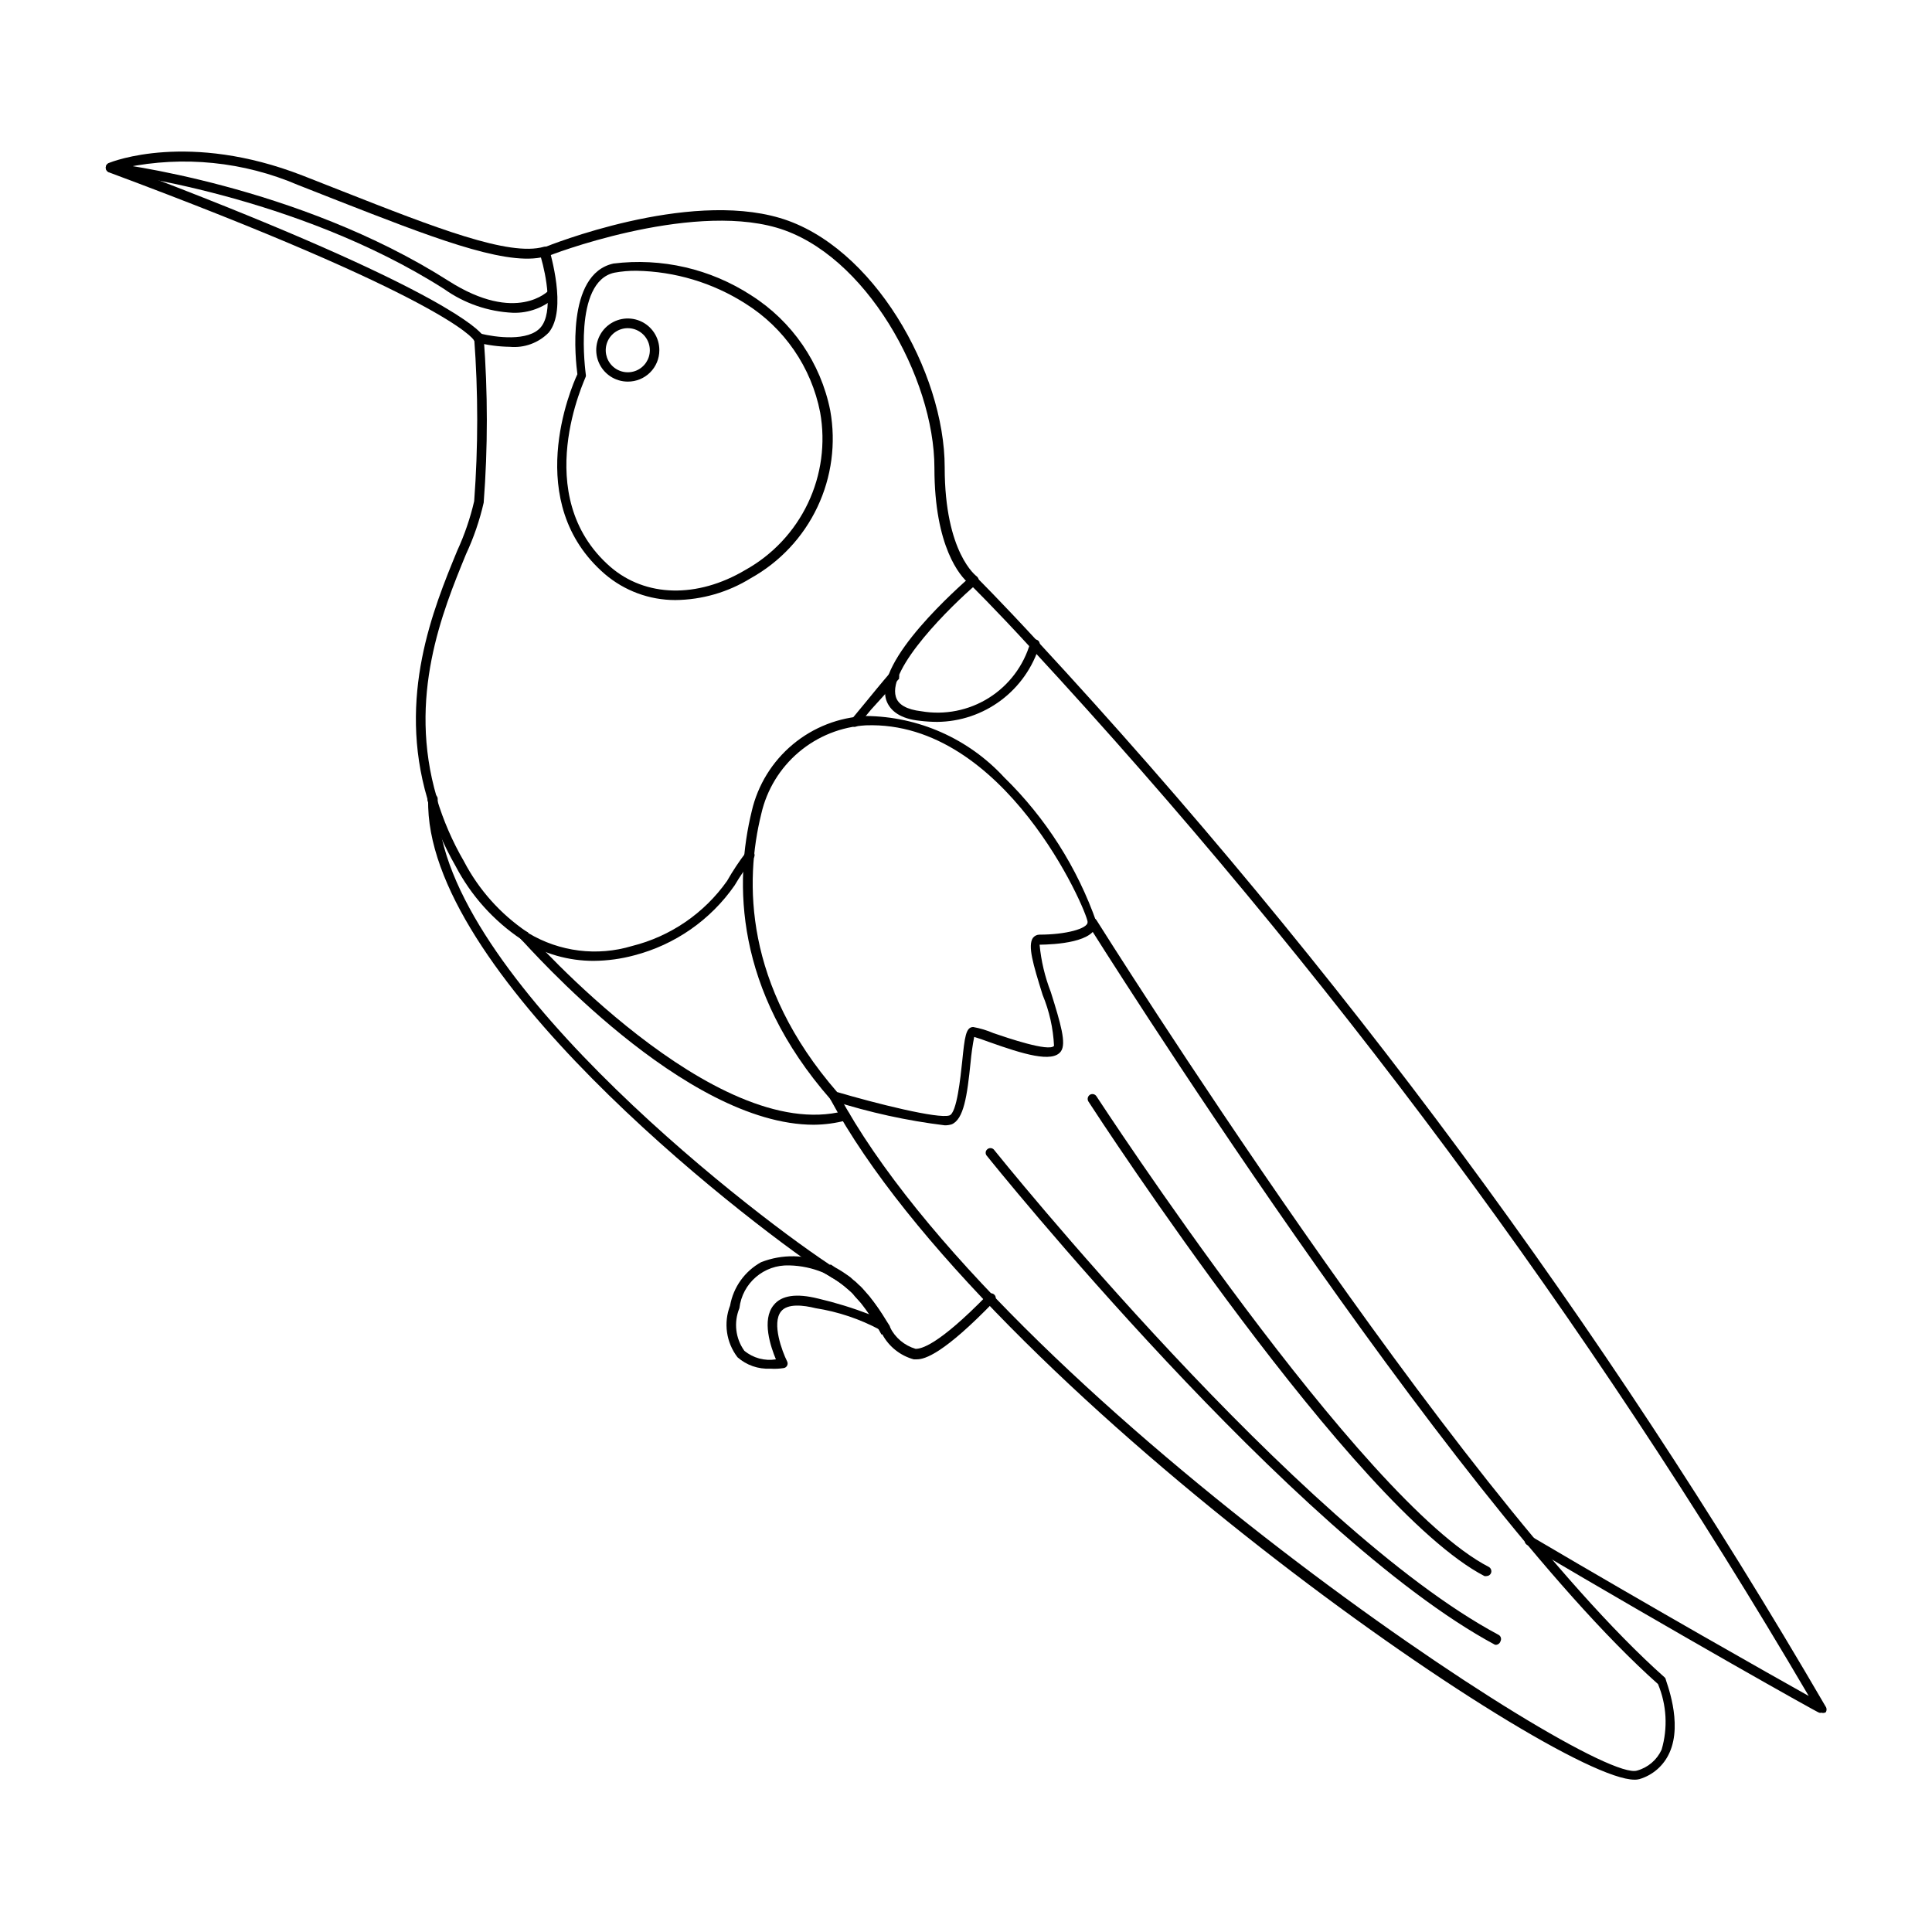 <?xml version="1.0" encoding="UTF-8"?>
<!-- Uploaded to: ICON Repo, www.svgrepo.com, Generator: ICON Repo Mixer Tools -->
<svg fill="#000000" width="800px" height="800px" version="1.1" viewBox="144 144 512 512" xmlns="http://www.w3.org/2000/svg">
 <g>
  <path d="m279.09 235.91c-2.941-0.047-5.867-0.438-8.719-1.156-0.332-0.098-0.621-0.312-0.805-0.605-0.102-0.402-8.113-11.488-96.73-44.488-0.508-0.207-0.828-0.711-0.809-1.258-0.012-0.531 0.309-1.016 0.809-1.211 0.855-0.352 21.16-8.414 51.34 3.324l10.379 4.082c24.836 9.773 44.387 17.434 53.555 14.812h-0.004c0.32-0.094 0.668-0.055 0.961 0.105 0.293 0.16 0.508 0.43 0.602 0.754 0 0.656 4.785 15.719-0.25 21.867v-0.004c-2.699 2.75-6.492 4.137-10.328 3.777zm-7.656-3.477c3.68 0.906 12.645 2.215 15.922-1.762 3.273-3.981 1.359-13.754 0-18.438-10.379 1.965-29.727-5.644-53.957-15.113l-10.379-4.082h-0.004c-14.43-6.203-30.418-7.82-45.797-4.637 78.441 29.625 92.145 41.516 94.363 44.031z"/>
  <path d="m279.94 226.89c-6.559-0.297-12.895-2.484-18.238-6.297-39.5-25.141-88.066-30.836-88.418-30.887-0.703-0.027-1.262-0.605-1.262-1.309 0.051-0.664 0.594-1.184 1.262-1.211 0.504 0 49.625 5.793 89.629 31.285 17.984 11.438 26.398 2.621 26.5 2.519v0.004c0.227-0.246 0.547-0.383 0.879-0.383 0.336 0 0.652 0.137 0.883 0.383 0.48 0.488 0.48 1.273 0 1.762-3.07 2.777-7.098 4.258-11.234 4.133z"/>
  <path d="m370.53 336.62c-0.297-0.004-0.582-0.113-0.809-0.305-0.254-0.234-0.395-0.57-0.383-0.918 0.008-0.348 0.168-0.672 0.434-0.895l3.375-4.082c2.266-2.769 4.484-5.492 6.75-8.113l0.004 0.004c0.312-0.441 0.863-0.645 1.391-0.512 0.523 0.133 0.91 0.578 0.977 1.113 0.051 0.219 0.051 0.441 0 0.656 0.012 0.102 0.012 0.203 0 0.301l-7.457 8.215-3.375 4.082v-0.004c-0.227 0.273-0.555 0.438-0.906 0.457z"/>
  <path d="m401.76 299.24c-0.297 0.004-0.586-0.102-0.805-0.305-0.133-0.105-0.238-0.246-0.305-0.402-2.117-1.812-9.02-9.473-9.02-30.531 0-23.879-18.289-56.879-41.867-63.68-23.574-6.805-60.605 7.453-60.605 7.606-0.312 0.133-0.668 0.133-0.98 0-0.312-0.133-0.559-0.387-0.684-0.703-0.242-0.656 0.066-1.387 0.707-1.664 1.512-0.605 37.633-15.113 62.422-7.809s43.73 40.859 43.73 66.102c0 22.723 8.414 28.816 8.465 28.867 0.301 0.234 0.5 0.578 0.555 0.957 0.031 0.371-0.098 0.734-0.355 1.008-0.312 0.363-0.777 0.566-1.258 0.555z"/>
  <path d="m301.4 398.64c-6.695 0.02-13.262-1.848-18.941-5.391-0.145-0.09-0.262-0.211-0.355-0.352-7.316-4.914-13.293-11.582-17.379-19.395-3.152-5.504-5.656-11.355-7.457-17.434v-0.352c-8.012-27.105 1.562-50.383 7.91-65.797 1.934-4.203 3.438-8.594 4.484-13.102 1.07-14.387 1.07-28.836 0-43.227-0.027-0.332 0.078-0.664 0.297-0.922 0.215-0.254 0.527-0.414 0.859-0.438 0.707-0.031 1.309 0.504 1.363 1.207 1.113 14.574 1.113 29.211 0 43.781-1.078 4.703-2.648 9.281-4.688 13.656-6.195 15.113-15.566 37.887-7.758 64.387 0.027 0.113 0.027 0.234 0 0.352 1.742 5.805 4.16 11.383 7.203 16.625 3.934 7.539 9.684 13.98 16.727 18.742 0 0 0.301 0 0.352 0.301h0.004c8.262 4.961 18.23 6.203 27.457 3.426 10.188-2.543 19.125-8.656 25.188-17.23 1.508-2.644 3.191-5.188 5.039-7.606 0.418-0.559 1.207-0.668 1.766-0.254 0.555 0.418 0.668 1.207 0.25 1.766-1.867 2.281-3.551 4.707-5.039 7.254-6.367 9.16-15.805 15.734-26.602 18.539-3.484 0.938-7.07 1.43-10.68 1.461z"/>
  <path d="m387.05 504.24h-0.906c-3.555-0.973-6.559-3.359-8.312-6.602h-0.25l-1.062-1.914c-1.309-2.203-2.758-4.324-4.332-6.348l-1.715-1.914-0.703-0.957-0.555-0.453c-0.277-0.281-0.582-0.535-0.906-0.758-0.375-0.402-0.801-0.754-1.258-1.059-0.617-0.453-1.254-0.875-1.914-1.258-0.605-0.301-1.41-0.855-2.469-1.512l-0.555-0.352c-22.469-15.113-105.8-79.855-104.64-125.3 0-0.707 0.555-1.461 1.309-1.309v-0.004c0.32 0 0.629 0.129 0.855 0.355 0.227 0.227 0.352 0.535 0.352 0.855-1.258 44.336 81.164 108.32 103.43 123.13l0.402 0.301h0.402c0.727 0.516 1.484 0.988 2.269 1.41 0.707 0.402 1.41 0.906 2.066 1.359 0.566 0.355 1.09 0.781 1.559 1.258 0.336 0.25 0.656 0.52 0.957 0.809l0.453 0.453h0.004c0.359 0.293 0.695 0.613 1.004 0.957l1.812 2.066h0.004c1.66 2.102 3.191 4.309 4.582 6.598l0.855 1.359 0.055 0.305c1.363 2.781 3.828 4.863 6.801 5.742 1.359 0 5.742-0.656 19.094-14.359 0.488-0.477 1.273-0.477 1.762 0 0.246 0.23 0.383 0.551 0.383 0.883 0 0.336-0.137 0.652-0.383 0.883-13.301 13.805-18.387 15.367-20.453 15.367z"/>
  <path d="m626.71 597.89c-0.195 0.047-0.402 0.047-0.602 0-0.352 0-36.223-20.152-77.434-44.488l-0.004 0.004c-0.602-0.371-0.801-1.152-0.453-1.766 0.367-0.578 1.129-0.754 1.715-0.402 33.25 19.598 62.977 36.375 73.406 42.219h-0.004c-58.488-99.668-127.56-192.74-206.01-277.6-10.078-10.984-16.223-16.977-16.273-17.027v-0.004c-0.5-0.484-0.512-1.285-0.023-1.785 0.488-0.504 1.289-0.516 1.789-0.027 0 0 6.144 6.098 16.324 17.129 79.676 86.125 149.65 180.73 208.68 282.13 0.32 0.453 0.32 1.059 0 1.512-0.34 0.18-0.738 0.215-1.109 0.102z"/>
  <path d="m394.36 442.22c-10.055-1.234-19.973-3.41-29.625-6.5-0.23-0.055-0.441-0.18-0.602-0.352-25.594-29.223-25.492-57.688-20.906-76.43h-0.004c1.605-6.918 5.43-13.125 10.887-17.672 5.453-4.547 12.246-7.188 19.344-7.519 13.926 0.113 27.184 5.988 36.625 16.223 11.047 10.781 19.445 23.973 24.535 38.543 0 5.289-11.234 5.793-15.113 5.844 0.406 4.301 1.406 8.52 2.973 12.547 2.621 8.363 4.18 13.652 2.672 15.719-2.215 3.125-10.078 0.707-18.992-2.469-1.461-0.555-3.125-1.109-3.981-1.359l-0.004-0.004c-0.434 2.234-0.75 4.488-0.957 6.754-0.906 8.918-1.812 15.113-5.039 16.426v-0.004c-0.586 0.18-1.199 0.266-1.812 0.254zm-28.516-8.816c10.078 2.973 26.852 7.203 29.773 6.195 1.965-0.656 2.922-10.078 3.375-14.309 0.656-6.449 0.957-9.117 2.922-9.117h0.004c1.836 0.328 3.629 0.871 5.34 1.609 3.68 1.258 14.762 5.039 16.07 3.375v0.004c-0.223-4.644-1.242-9.211-3.023-13.504-2.57-8.262-3.981-13-2.57-15.113h0.004c0.422-0.543 1.074-0.863 1.762-0.855 6.902 0 12.746-1.562 12.746-3.324-0.301-3.223-22.016-53.453-58.746-52.145l0.004-0.004c-6.551 0.375-12.797 2.867-17.805 7.102-5.008 4.234-8.504 9.98-9.957 16.379-4.434 17.934-4.535 45.34 20.102 73.707z"/>
  <path d="m577.14 615.63c-21.562 0-172.1-104.29-213.11-180.36-0.16-0.293-0.199-0.641-0.105-0.961 0.094-0.32 0.312-0.594 0.609-0.754 0.613-0.305 1.363-0.086 1.711 0.504 42.473 78.746 199.51 183.09 211.6 179.16 2.879-0.793 5.262-2.824 6.5-5.543 1.684-5.731 1.344-11.867-0.957-17.379-55.977-49.828-149.98-199.61-150.94-201.12-0.332-0.582-0.152-1.324 0.41-1.684 0.566-0.363 1.312-0.223 1.703 0.32 0.957 1.512 95.07 151.39 150.54 200.67 0.152 0.109 0.262 0.27 0.305 0.453 0 0.453 4.684 11.539 1.008 19.598h-0.004c-1.508 3.371-4.418 5.91-7.957 6.953-0.43 0.109-0.871 0.16-1.312 0.152z"/>
  <path d="m392.39 335.31c-1.566-0.008-3.129-0.105-4.684-0.301-4.938-0.504-7.859-2.519-8.867-5.543-3.125-10.43 19.648-30.23 22.219-32.547h-0.004c0.508-0.484 1.309-0.484 1.816 0 0.246 0.238 0.383 0.566 0.383 0.906 0 0.344-0.137 0.672-0.383 0.91-6.75 5.742-23.73 22.418-21.461 29.926 0.605 2.066 2.871 3.375 6.75 3.828 6.199 1.062 12.574-0.199 17.902-3.547s9.23-8.543 10.965-14.59c0.094-0.32 0.312-0.59 0.602-0.754 0.293-0.16 0.641-0.195 0.961-0.102 0.324 0.07 0.609 0.273 0.781 0.559 0.172 0.285 0.215 0.629 0.125 0.949-1.77 5.832-5.352 10.941-10.227 14.594s-10.789 5.652-16.879 5.711z"/>
  <path d="m359.7 442.07c-34.41 0-75.574-47.105-77.688-49.223-0.246-0.227-0.383-0.547-0.383-0.883 0-0.332 0.137-0.652 0.383-0.879 0.488-0.48 1.273-0.48 1.762 0 0.504 0.555 49.574 56.277 83.883 47.359v-0.004c0.668-0.156 1.34 0.246 1.512 0.91 0.094 0.324 0.047 0.676-0.121 0.973-0.172 0.293-0.453 0.504-0.785 0.586-2.793 0.742-5.672 1.133-8.562 1.16z"/>
  <path d="m348.11 506.71c-3.172 0.164-6.281-0.922-8.664-3.023-2.996-3.914-3.742-9.105-1.965-13.703 0.867-4.871 3.883-9.09 8.211-11.488 5.59-2.195 11.82-2.086 17.332 0.301 6.945 3.484 12.598 9.098 16.121 16.023 0.305 0.238 0.547 0.551 0.707 0.906 0.215 0.445 0.215 0.965 0 1.41-0.23 0.402-0.648 0.668-1.109 0.707-0.469-0.02-0.895-0.289-1.109-0.707 0 0 0-0.453-0.402-0.707-5.328-2.863-11.102-4.805-17.078-5.742-3.223-0.805-7.457-1.309-9.168 0.855-2.519 3.125 0.301 10.629 1.613 13.25h-0.004c0.18 0.348 0.18 0.762 0 1.109-0.176 0.355-0.516 0.598-0.906 0.656-1.184 0.184-2.383 0.234-3.578 0.152zm5.039-27.355v-0.004c-6.688-0.254-12.441 4.688-13.199 11.336-1.543 3.734-1.051 8.004 1.309 11.285 2.332 1.926 5.379 2.754 8.363 2.269-1.359-3.273-3.828-10.43-0.605-14.359 2.066-2.621 6.047-3.176 11.738-1.762v-0.004c4.676 1.098 9.273 2.512 13.754 4.234-3.094-4.742-7.387-8.582-12.441-11.137-2.801-1.156-5.789-1.789-8.816-1.863z"/>
  <path d="m322.96 303.02c-6.852 0.004-13.484-2.445-18.691-6.902-21.914-18.941-8.969-49.273-7.254-52.949-0.453-3.426-3.176-26.5 9.523-29.32v-0.004c12.785-1.59 25.723 1.391 36.523 8.414 10.867 6.887 18.441 17.918 20.961 30.531 1.562 8.68 0.371 17.629-3.402 25.594-3.777 7.969-9.953 14.559-17.656 18.844-6.016 3.723-12.93 5.727-20.004 5.793zm-10.328-87.262c-1.941-0.016-3.883 0.152-5.793 0.504-11.133 2.371-7.606 26.652-7.606 26.906 0.055 0.215 0.055 0.438 0 0.652 0 0.301-15.113 31.488 6.5 50.383 9.32 8.062 23.023 8.414 35.77 0.855 7.246-4.027 13.051-10.215 16.609-17.703 3.562-7.488 4.691-15.902 3.238-24.062-2.328-11.957-9.516-22.414-19.848-28.867-8.641-5.5-18.633-8.5-28.871-8.668z"/>
  <path d="m310.37 245.13c-3.387 0-6.441-2.043-7.731-5.176-1.293-3.133-0.566-6.734 1.836-9.121 2.402-2.387 6.008-3.09 9.129-1.781 3.125 1.312 5.148 4.375 5.129 7.766 0 2.211-0.883 4.332-2.453 5.894-1.57 1.559-3.695 2.43-5.91 2.418zm0-14.156v-0.004c-2.363 0-4.496 1.426-5.398 3.609-0.906 2.184-0.406 4.699 1.266 6.367 1.672 1.672 4.184 2.172 6.367 1.27 2.188-0.906 3.609-3.035 3.609-5.398 0-1.551-0.617-3.039-1.711-4.133-1.098-1.098-2.582-1.715-4.133-1.715z"/>
  <path d="m540.71 579.86c-0.18 0.051-0.371 0.051-0.551 0-53.508-28.719-133.76-128.42-134.57-129.48-0.242-0.227-0.379-0.547-0.379-0.883 0-0.332 0.137-0.652 0.379-0.879 0.492-0.48 1.273-0.48 1.766 0 0.805 1.008 80.609 100.26 133.76 128.62 0.602 0.312 0.848 1.051 0.551 1.664-0.125 0.465-0.488 0.828-0.957 0.957z"/>
  <path d="m537.99 561.67c-0.199 0.043-0.406 0.043-0.605 0-34.562-17.938-102.12-121.37-104.94-125.75-0.371-0.59-0.215-1.363 0.352-1.766 0.277-0.191 0.625-0.258 0.957-0.191 0.328 0.066 0.621 0.262 0.805 0.543 0.707 1.059 70.031 107.26 103.98 124.74l0.004 0.004c0.609 0.332 0.852 1.086 0.555 1.711-0.211 0.426-0.637 0.699-1.109 0.707z"/>
 </g>
</svg>